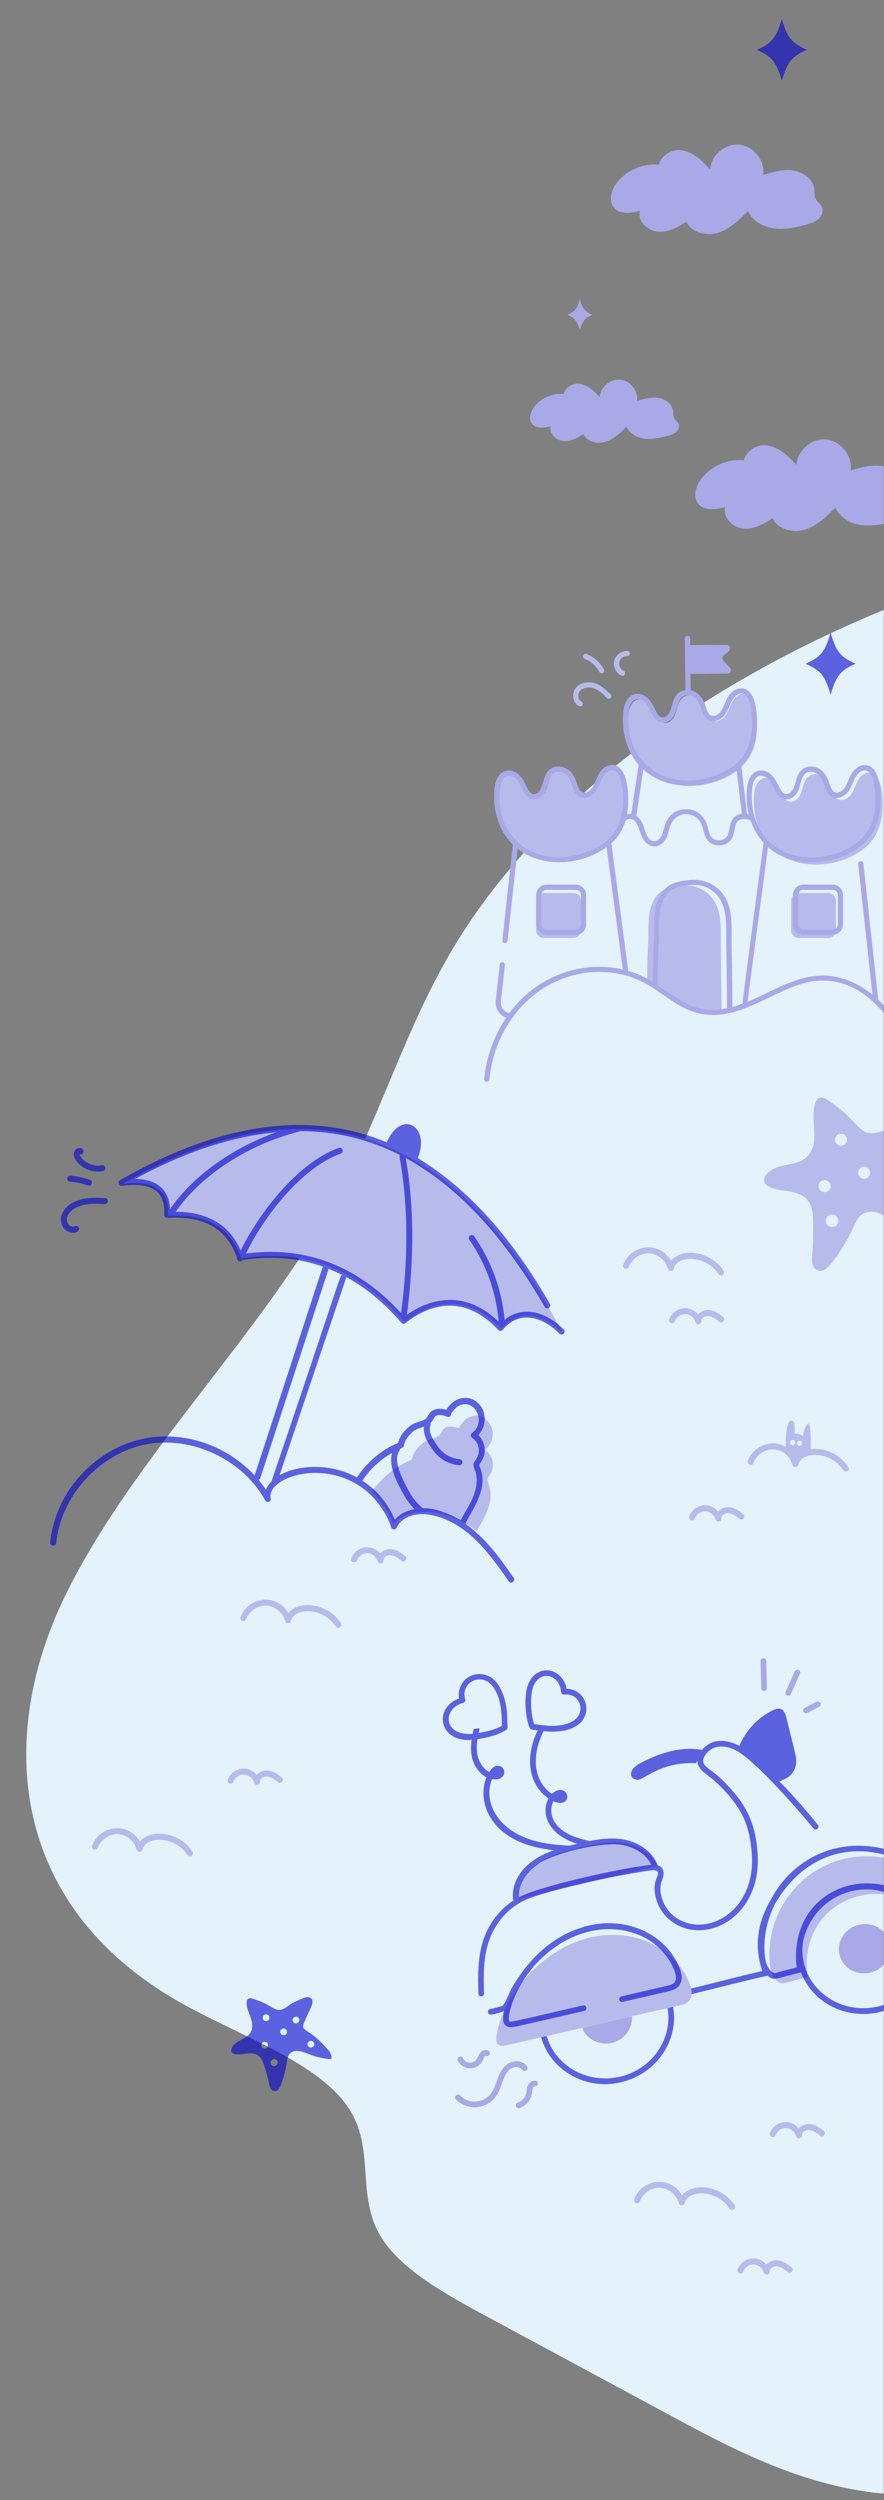 <svg width="276" height="780" viewBox="0 0 276 780" fill="none" xmlns="http://www.w3.org/2000/svg">
<rect x="0" y="0" width="276" height="780" fill="#808080" stroke="none"/>
<g clip-path="url(#clip0_2087_5543)">
<mask id="mask0_2087_5543" style="mask-type:luminance" maskUnits="userSpaceOnUse" x="-11" y="-7" width="288" height="817">
<path d="M276.368 -6.727H-10.856V809.152H276.368V-6.727Z" fill="white"/>
</mask>
<g mask="url(#mask0_2087_5543)">
<mask id="mask1_2087_5543" style="mask-type:luminance" maskUnits="userSpaceOnUse" x="-11" y="176" width="289" height="603">
<path d="M277.178 176.013H-10.856V778.456H277.178V176.013Z" fill="white"/>
</mask>
<g mask="url(#mask1_2087_5543)">
<path d="M292.192 220.347C295.21 406.396 292.229 592.481 283.25 778.456C255.429 777.831 231.987 765.847 210.864 754.451C191.397 743.974 171.93 733.46 152.463 722.983C138.663 715.558 124.274 707.581 118.312 696.809C111.615 684.678 116.693 670.856 109.554 658.835C100.501 643.616 74.999 635.418 55.826 624.5C2.503 594.062 -0.809 541.199 20.314 497.931C41.4 454.663 82.064 416.064 105.211 373.237C118.975 347.798 126.408 321.11 141.386 295.965C167.661 251.851 217.488 213.399 280.968 188.254C283.36 204.981 289.469 221.487 299.037 237.184" fill="#E3F2FB"/>
</g>
<path d="M152.463 462.824C154.523 467.971 151.616 473.007 148.856 477.676C142.784 473.007 133.069 469.588 125.967 473.08C124.752 473.669 123.648 474.477 122.802 475.507C121.293 471.353 118.643 467.713 116.067 465.434C119.159 461.023 123.538 457.42 128.543 455.435C128.947 453.34 130.162 451.722 131.855 450.325C133.4 449.039 135.093 449.075 136.675 448.156C137.927 447.495 137.853 445.84 139.399 445.252C140.65 444.848 142.085 445.105 143.336 445.657C143.005 445.252 145.103 443.047 145.36 442.826C146.17 442.238 147.458 441.723 148.488 441.613C150.807 441.356 153.088 443.708 153.677 445.951C154.303 448.267 153.309 450.913 151.359 452.347C153.751 453.891 154.744 457.163 153.051 459.993C152.168 461.464 151.874 461.133 152.499 462.787L152.463 462.824Z" fill="#B7BBEC"/>
<path d="M38.235 369.377C47.509 368.164 52.881 370.847 52.477 379.339C63.553 378.641 71.723 382.243 75.293 392.647C95.606 389.302 112.534 396.433 126.334 412.461C133.584 406.69 145.176 402.499 156.547 414.667C160.926 409.226 168.286 408.638 175.609 415.806C143.814 355.003 99.654 334.123 38.198 369.377H38.235Z" fill="#B7BBEC"/>
<path opacity="0.6" d="M176.051 414.814C170.642 409.41 163.355 407.02 157.541 411.799C156.695 402.462 153.456 393.492 148.083 385.736C147.384 384.706 145.839 385.772 146.538 386.802C151.8 394.375 154.928 403.197 155.701 412.388C144.072 401.175 132.701 406.249 127.034 410.182C129.389 392.316 129.279 375.847 126.666 361.289C145.397 371.546 159.381 389.265 170.053 407.719C170.679 408.785 172.298 407.866 171.672 406.763C161 388.309 148.12 372.171 130.419 361.289C134.504 351.511 125.378 345.85 120.741 356.4C96.674 346.364 68.669 350.298 37.499 368.201C36.616 368.715 37.058 370.075 38.088 369.965C46.111 368.899 51.815 370.774 51.263 378.935C51.226 379.486 51.667 379.964 52.293 379.927H52.955C63.995 379.413 70.914 383.493 74.042 392.5C73.931 393.419 75.109 394.007 75.698 393.125C84.677 391.728 93.104 392.463 100.943 395.22C100.501 395.588 101.973 391.728 79.488 460.324C70.877 450.987 57.445 446.281 44.859 448.855C29.477 452.016 17.186 465.618 15.677 481.205C15.567 482.455 17.443 482.638 17.554 481.388C18.989 466.831 30.912 453.634 45.264 450.693C59.616 447.752 75.772 455.251 82.8 468.118C83.316 469.073 84.787 468.522 84.53 467.456C83.095 461.096 101.311 454.553 114.301 465.103C118.091 468.191 121.219 473.227 122.103 476.462C122.323 477.271 123.501 477.455 123.869 476.573C124.384 475.433 125.231 474.477 126.408 473.816C131.597 470.544 139.656 473.485 144.477 477.087C150.255 481.094 154.855 487.675 158.829 493.336C159.528 494.365 161.074 493.299 160.375 492.27C155.48 485.248 151.8 480.175 145.287 475.36C145.618 474.808 145.691 474.477 146.207 473.595C149.114 468.596 152.095 463.302 149.887 457.861C149.703 457.383 149.629 457.089 149.592 457.016C149.703 456.758 151.506 454.81 151.322 452.2C151.285 450.509 150.512 448.892 149.335 447.715C150.807 446.171 151.579 443.892 151.248 441.76C150.549 435.952 143.263 433.525 139.325 439.848C137.927 439.444 136.712 439.407 135.608 439.812C133.695 440.547 133.695 442.238 132.738 442.789C131.008 443.818 129.61 443.524 127.77 445.068C125.93 446.576 124.789 448.267 124.274 450.178C119.122 452.31 114.632 456.133 111.431 460.949C103.224 456.428 93.141 456.942 87.29 460.251C109.186 395.036 108.192 398.97 107.935 398.345C114.154 401.69 119.968 406.469 125.304 412.682C125.635 413.049 126.187 413.123 126.592 412.792C132.37 408.197 143.815 402.389 155.554 414.924C155.922 415.328 156.621 415.329 156.989 414.887C160.743 410.219 166.336 409.814 171.93 413.748C171.93 413.748 171.967 413.748 172.003 413.785C174.763 415.806 174.616 416.358 175.352 416.358C176.088 416.358 176.603 415.328 176.015 414.74L176.051 414.814ZM126.077 451.097C126.408 449.406 127.365 447.973 129.021 446.576C129.978 445.767 131.008 445.583 132.37 445.105C132.039 447.862 133.621 450.178 135.203 452.457C138.405 457.053 143.704 457.2 143.447 457.126C144.661 457.126 144.698 455.325 143.52 455.251C140.871 455.067 138.258 453.56 136.712 451.318C135.093 449.002 133.695 446.98 134.394 444.59C134.467 444.407 134.394 444.186 134.394 444.002C135.277 443.157 135.498 441.98 136.307 441.65C138.773 440.804 140.429 443.414 140.871 441.061C141.128 440.547 142.232 439.334 142.49 439.076C147.752 435.253 152.315 443.488 147.384 447.053C146.832 447.458 146.869 448.267 147.421 448.597C149.408 449.884 150.218 452.641 148.819 454.994C147.899 456.501 147.421 456.501 148.231 458.596C149.187 460.986 148.819 463.375 148.378 465.03C147.347 468.89 145.139 471.5 143.851 474.33C139.803 471.831 135.13 470.654 134.467 470.728C133.695 470.581 132.848 470.544 131.965 470.544C130.272 469.037 128.947 467.529 128.027 465.875C121.477 454.442 124.789 453.376 124.899 452.016C125.525 451.759 126.003 451.612 126.114 451.024L126.077 451.097ZM122.397 453.34C121.219 457.641 124.053 462.787 126.371 466.868C127.144 468.265 128.175 469.551 129.426 470.838C126.555 471.353 124.495 472.676 123.28 474.147C121.33 469.441 117.907 465.03 113.123 461.942C115.552 458.339 118.717 455.398 122.36 453.34H122.397ZM42.136 367.833C57.703 359.378 72.459 354.525 86.223 353.276C72.459 358.165 60.205 366.951 53.103 377.207C52.698 370.664 48.576 367.87 42.099 367.833H42.136ZM84.677 462.309C83.941 463.045 83.389 463.89 83.021 464.772C82.322 463.706 81.549 462.714 80.739 461.721C80.96 461.611 81.181 461.464 81.255 461.207C103.703 392.279 102.599 396.323 102.488 395.808C103.997 396.396 105.469 397.095 106.941 397.83C105.947 398.051 107.751 394.632 84.714 462.309H84.677ZM76.765 391.14C81.733 380.846 93.251 364.745 106.389 359.893C107.567 359.451 106.904 357.724 105.727 358.128C92.184 363.128 80.335 379.56 75.146 390.147C71.687 382.17 64.879 378.126 54.832 378.053C62.781 366.657 77.391 357.135 93.215 353.092C93.325 353.092 93.472 353.018 93.546 352.908C104.991 352.908 115.221 355.481 124.863 360.334C124.752 360.518 124.715 360.738 124.752 360.959C127.402 375.443 127.549 391.838 125.231 409.704C111.688 394.889 95.386 388.64 76.765 391.103V391.14Z" fill="#0002CD"/>
<path d="M121.955 483.3C120.815 483.263 119.527 483.741 118.68 484.66C115.957 481.388 111.026 482.528 109.701 486.167C109.296 487.344 111.026 487.969 111.467 486.792C111.946 485.469 113.344 484.513 114.779 484.587C116.178 484.66 117.503 485.726 117.871 487.086C118.165 488.153 119.784 487.932 119.711 486.792C119.674 485.837 120.925 485.101 121.845 485.175C123.133 485.248 124.311 486.094 125.304 486.939C126.224 487.748 127.475 486.314 126.519 485.506C125.341 484.513 123.795 483.374 121.919 483.3H121.955Z" fill="#B7BBEC"/>
<path d="M90.013 503.225C86.296 496.902 77.39 498.188 75.109 504.511C74.704 505.688 76.47 506.313 76.875 505.136C77.795 502.6 80.592 500.762 83.168 500.946C85.854 501.056 88.357 503.114 89.019 505.725C89.277 506.68 90.638 506.644 90.859 505.725C91.816 501.497 100.832 501.313 104.843 507.416C105.505 508.445 107.125 507.416 106.425 506.386C102.23 499.953 93.214 499.255 90.013 503.262V503.225Z" fill="#B7BBEC"/>
<path d="M209.502 393.309C205.786 386.986 196.88 388.272 194.598 394.595C194.194 395.772 195.96 396.396 196.365 395.22C197.285 392.684 200.082 390.845 202.658 391.029C205.344 391.14 207.846 393.198 208.509 395.808C208.766 396.764 210.128 396.727 210.349 395.808C211.306 391.581 220.322 391.397 224.333 397.499C224.995 398.529 226.614 397.499 225.915 396.47C221.72 390.037 212.704 389.338 209.502 393.345V393.309Z" fill="#B7BBEC"/>
<path opacity="0.6" d="M23.92 384.376C25.429 383.824 24.546 382.06 23.368 382.574C22.743 382.942 21.823 382.574 21.344 381.986C20.461 380.847 20.719 378.714 23 377.207C25.576 375.479 28.888 375.479 32.679 375.663C33.93 375.7 34.003 373.862 32.789 373.788C29.624 373.641 25.282 373.421 21.97 375.663C18.805 377.795 18.363 381.104 19.872 383.126C20.829 384.412 22.559 384.927 23.957 384.412L23.92 384.376Z" fill="#0002CD"/>
<path opacity="0.6" d="M21.859 368.678C23.773 368.826 25.65 369.23 27.453 369.855C28.63 370.259 29.256 368.495 28.078 368.09C26.128 367.429 24.067 366.987 22.006 366.804C20.755 366.73 20.608 368.568 21.859 368.678Z" fill="#0002CD"/>
<path opacity="0.6" d="M25.613 358.348C24.178 357.576 21.896 359.341 23.662 361.951C25.502 364.635 28.962 366.032 32.163 365.37C33.378 365.113 32.973 363.274 31.758 363.532C27.931 364.341 24.73 361.032 24.914 360.113C25.981 360.407 26.57 358.9 25.613 358.385V358.348Z" fill="#0002CD"/>
<path d="M225.29 315.816C215.022 316.588 209.318 308.794 202.069 305.486C202.069 301.883 202.142 298.244 202.363 294.641C202.658 289.054 201.48 282.179 206.338 278.209C208.067 276.812 211.49 276.371 213.587 276.261C217.93 276.077 221.83 278.319 223.67 282.4C225.474 286.333 224.995 291.333 225.069 295.524C225.069 296.737 225.29 309.346 225.29 315.816Z" fill="#B7BBEC"/>
<path d="M258.63 278.613H249.357C248.056 278.613 247.001 279.667 247.001 280.966V290.267C247.001 291.566 248.056 292.619 249.357 292.619H258.63C259.931 292.619 260.985 291.566 260.985 290.267V280.966C260.985 279.667 259.931 278.613 258.63 278.613Z" fill="#B7BBEC"/>
<path d="M179.032 278.613H169.759C168.458 278.613 167.403 279.667 167.403 280.966V290.267C167.403 291.566 168.458 292.619 169.759 292.619H179.032C180.333 292.619 181.387 291.566 181.387 290.267V280.966C181.387 279.667 180.333 278.613 179.032 278.613Z" fill="#B7BBEC"/>
<path d="M223.928 243.69C231.178 241.191 235.52 236.559 236.219 228.912C236.477 226.192 236.661 214.87 231.178 216.597C228.234 217.516 228.086 221.266 226.32 223.508C225.4 224.648 223.818 225.383 222.493 224.832C220.91 224.133 220.616 222.112 219.954 220.494C218.592 217.075 215.317 216.083 213.293 217.553C211.306 219.024 211.563 221.817 210.349 223.839C209.76 224.832 208.656 225.677 207.478 225.53C204.792 225.199 204.682 221.119 202.253 219.134C199.934 217.222 196.659 217.994 196.181 223.141C194.672 239.389 208.325 249.131 223.891 243.727L223.928 243.69Z" fill="#B7BBEC"/>
<path d="M245.824 267.879C254.619 271.96 266.064 268.872 271.363 263.284C273.866 260.637 275.117 257.108 275.448 253.506C275.706 250.785 275.89 239.463 270.407 241.191C267.463 242.11 267.315 245.859 265.549 248.102C264.629 249.241 263.047 249.977 261.722 249.425C259.146 248.286 260.139 243.801 256.533 241.963C255.282 241.338 253.663 241.338 252.559 242.146C250.608 243.617 250.829 246.411 249.615 248.433C249.026 249.425 247.922 250.271 246.744 250.124C244.058 249.793 243.947 245.712 241.519 243.727C239.2 241.816 235.925 242.588 235.447 247.734C234.674 256.079 238.096 264.313 245.824 267.916V267.879Z" fill="#B7BBEC"/>
<path d="M183.742 266.924C190.992 264.424 195.334 259.792 196.033 252.146C196.291 249.425 196.475 238.103 190.992 239.831C188.048 240.75 187.901 244.499 186.134 246.742C185.214 247.881 183.632 248.616 182.307 248.065C179.731 246.925 180.725 242.441 177.118 240.603C175.867 239.978 174.248 239.978 173.144 240.786C171.157 242.257 171.414 245.051 170.2 247.072C169.611 248.065 168.507 248.911 167.329 248.764C164.643 248.433 164.533 244.352 162.104 242.367C159.785 240.455 156.51 241.227 156.032 246.374C154.486 262.843 168.397 272.291 183.742 266.96V266.924Z" fill="#B7BBEC"/>
<path d="M170.568 291.627H179.842C181.571 291.627 183.007 290.193 183.007 288.465V279.165C183.007 277.437 181.571 276.003 179.842 276.003H170.568C168.839 276.003 167.403 277.437 167.403 279.165V288.465C167.403 290.193 168.839 291.627 170.568 291.627ZM169.023 279.165C169.023 278.319 169.722 277.621 170.568 277.621H179.842C180.688 277.621 181.387 278.319 181.387 279.165V288.465C181.387 289.311 180.688 290.009 179.842 290.009H170.568C169.722 290.009 169.023 289.311 169.023 288.465V279.165Z" fill="#A9A9E7"/>
<path d="M250.755 276.003C249.026 276.003 247.59 277.437 247.59 279.165V288.465C247.59 290.193 249.026 291.627 250.755 291.627H260.029C261.758 291.627 263.194 290.193 263.194 288.465V279.165C263.194 277.437 261.758 276.003 260.029 276.003H250.755ZM261.611 279.165V288.465C261.611 289.311 260.912 290.009 260.066 290.009H250.792C249.946 290.009 249.246 289.311 249.246 288.465V279.165C249.246 278.319 249.946 277.621 250.792 277.621H260.066C260.912 277.621 261.611 278.319 261.611 279.165Z" fill="#A9A9E7"/>
<path d="M283.765 325.153C280.747 319.382 277.656 315.154 274.197 311.882L269.56 269.386C269.45 268.357 267.83 268.467 267.941 269.57L272.394 310.338C267.757 306.552 262.421 304.42 257.158 304.346C248.4 304.346 240.93 309.456 233.386 312.544L239.789 264.313C245.861 269.57 254.546 270.122 261.979 267.548C269.523 264.938 274.086 260.012 274.822 252.072C274.822 251.962 275.669 242.257 272.173 239.463C270.406 238.029 267.205 238.36 265.328 242.404C264.702 243.764 264.298 245.087 263.488 246.08C262.826 246.925 261.574 247.587 260.618 247.146C258.594 246.227 259.33 241.668 255.466 239.683C253.883 238.875 251.933 238.985 250.645 239.941C248.437 241.558 248.584 244.609 247.48 246.447C247.038 247.183 246.229 247.844 245.382 247.734C243.358 247.477 243.064 243.58 240.598 241.521C237.838 239.242 233.754 240.161 233.202 246.08C232.907 249.131 233.202 251.557 233.754 254.02C233.606 253.983 233.422 253.947 233.238 253.947L231.435 238.875C234.416 235.97 235.888 232.331 236.256 228.14C236.771 222.295 235.778 213.215 230.147 214.98C226.798 216.046 226.541 220.09 224.885 222.148C224.222 222.994 222.971 223.655 222.014 223.214C220.837 222.7 220.542 220.862 219.917 219.318C219.144 217.406 217.672 215.752 215.648 215.347L215.574 210.274L227.166 210.164C228.123 210.164 228.602 209.024 227.939 208.326L225.842 206.12C225.437 205.679 225.437 204.981 225.915 204.576L227.571 203.106C228.307 202.444 227.866 201.194 226.835 201.194L215.464 201.268V199.172C215.427 197.996 213.808 198.18 213.808 199.172L214.029 215.311C209.834 215.825 210.165 220.42 208.877 222.553C208.435 223.288 207.626 223.95 206.779 223.839C204.718 223.582 204.534 219.722 201.995 217.627C199.235 215.347 195.15 216.303 194.598 222.185C194.046 228.067 195.482 234.096 199.382 238.581L197.101 253.91C196.659 253.873 196.181 253.91 195.702 254.02C196.806 248.028 195.923 236.963 189.888 238.911C186.613 239.941 186.208 244.131 184.662 246.08C184 246.925 182.749 247.587 181.792 247.146C179.768 246.264 180.504 241.668 176.64 239.683C175.058 238.875 173.107 238.985 171.819 239.941C169.648 241.558 169.758 244.609 168.654 246.447C168.213 247.183 167.44 247.844 166.557 247.734C164.533 247.477 164.238 243.58 161.773 241.521C159.013 239.242 154.928 240.198 154.376 246.08C153.787 252.403 155.517 258.946 160.117 263.505L156.842 293.355C156.731 294.421 158.314 294.568 158.461 293.539L161.626 264.828C169.538 271.077 181.902 269.828 189.373 264.313L194.451 302.472C182.16 299.641 168.029 303.942 159.013 316.073C157.32 315.816 156.216 314.125 156.4 312.36L157.651 301.075C157.762 299.972 156.142 299.898 156.032 300.891L154.781 312.213C154.56 314.456 155.738 316.735 158.056 317.507C154.302 323.058 151.837 329.638 151.174 336.623C151.064 337.689 152.683 337.836 152.794 336.77C153.971 324.639 159.933 317.801 160.19 317.25C170.347 303.317 187.68 300.009 200.339 306.221C207.294 309.346 213.366 317.433 223.965 316.625C235.851 315.816 245.824 305.743 257.195 305.927C268.824 306.111 276.994 315.595 282.403 325.888C282.918 326.844 284.317 326.072 283.838 325.153H283.765ZM234.784 246.264C235.189 241.889 237.618 241.227 239.531 242.808C241.813 244.683 241.923 248.984 245.162 249.388C246.523 249.572 247.958 248.763 248.842 247.33C250.093 245.234 249.946 242.514 251.565 241.301C252.374 240.676 253.662 240.639 254.693 241.191C257.968 242.845 256.864 247.33 259.918 248.69C261.722 249.462 263.635 248.433 264.702 247.146C265.696 245.896 266.138 244.426 266.763 243.139C268.125 240.235 270.112 239.941 271.142 240.786C273.314 242.514 273.461 249.094 273.203 251.998C272.578 258.799 268.934 263.505 261.464 266.078C246.523 271.261 233.349 262.071 234.821 246.3L234.784 246.264ZM231.619 253.91C227.24 254.498 228.234 258.799 227.056 260.821C226.099 262.475 223.266 262.659 222.088 261.152C221.168 259.976 221.168 258.137 220.432 256.52C218.15 251.226 210.717 251.116 208.141 256.079C207.405 257.513 207.258 258.946 206.742 260.27C205.638 263.027 203.394 263.137 202.106 260.895C201.002 258.946 201.002 256.116 198.683 254.535L200.854 240.051C208.987 247.513 222.456 246.006 229.963 240.161L231.619 253.91ZM196.254 222.332C196.659 217.957 199.088 217.296 201.038 218.876C203.32 220.751 203.43 225.052 206.669 225.457C208.03 225.641 209.466 224.795 210.349 223.398C211.563 221.376 211.49 218.546 213.072 217.369C214.618 216.23 217.304 216.965 218.482 219.943C219.144 221.56 219.475 223.876 221.426 224.722C223.229 225.494 225.142 224.464 226.21 223.178C227.939 221.009 228.27 217.296 230.699 216.524C231.509 216.266 232.134 216.34 232.65 216.781C234.784 218.509 234.968 225.089 234.71 227.993C234.048 235.309 229.926 239.683 222.971 242.073C208.104 247.219 194.819 238.139 196.328 222.295L196.254 222.332ZM182.675 266.004C167.808 271.151 154.523 262.071 156.032 246.227C156.437 241.852 158.866 241.191 160.779 242.771C163.061 244.646 163.171 248.947 166.41 249.352C167.771 249.535 169.206 248.727 170.053 247.293C171.304 245.198 171.157 242.477 172.776 241.264C173.586 240.639 174.874 240.602 175.904 241.154C179.179 242.808 178.075 247.293 181.13 248.653C182.933 249.462 184.846 248.396 185.914 247.109C186.907 245.859 187.349 244.389 187.974 243.102C189.336 240.198 191.323 239.904 192.354 240.749C194.525 242.477 194.672 249.057 194.414 251.962C193.789 258.762 190.146 263.468 182.675 266.041V266.004ZM196.144 302.913L190.882 263.1C191.176 262.843 191.47 262.586 191.765 262.292C194.341 259.571 195.298 256.042 195.224 256.263C195.445 255.564 196.733 255.27 197.469 255.638C199.382 256.557 199.566 259.645 200.744 261.703C202.694 265.085 206.669 264.902 208.288 260.858C208.84 259.498 209.024 257.954 209.65 256.814C211.71 252.844 217.341 253.248 219.034 257.145C219.696 258.689 219.659 260.564 220.874 262.108C222.714 264.497 226.946 264.277 228.491 261.63C229.926 259.13 228.786 255.895 231.914 255.527C232.834 255.417 233.79 255.638 234.379 256.079C235.299 258.726 236.661 261.042 238.427 262.953C238.317 263.174 231.803 312.36 231.803 313.169C230.773 313.537 229.742 313.904 228.675 314.162C228.675 307.471 228.454 295.707 228.418 294.531C228.344 290.377 228.822 285.194 226.982 281.113C225.032 276.812 220.874 274.312 216.126 274.496C214.102 274.607 210.386 275.011 208.398 276.628C203.21 280.856 204.424 288.024 204.13 293.649C203.909 298.17 203.835 302.325 203.835 306.368C201.517 304.935 199.53 303.905 196.181 302.949L196.144 302.913ZM205.381 307.361C205.381 305.302 205.27 301.405 205.675 293.686C205.97 288.061 204.829 281.518 209.355 277.842C211.011 276.481 214.654 276.15 216.126 276.077C220.285 275.856 223.744 278.025 225.437 281.738C227.13 285.488 226.688 290.304 226.725 294.531C226.762 295.707 226.982 308.059 226.982 314.529C217.562 316.514 213.182 312.507 205.381 307.324V307.361Z" fill="#A9A9E7"/>
<path d="M194.378 210.826C195.224 210.826 195.482 209.649 194.709 209.282C193.715 208.804 193.127 207.591 193.384 206.525C193.642 205.459 194.746 204.613 195.813 204.687C196.991 204.576 196.843 203.106 195.85 203.069C194.01 203.069 192.207 204.356 191.765 206.157C191.176 208.547 193.237 210.826 194.304 210.826H194.378Z" fill="#B7BBEC"/>
<path d="M182.602 205.569C184.515 206.341 186.171 207.848 187.165 209.65C187.68 210.569 189.079 209.797 188.563 208.878C187.386 206.709 185.472 205.018 183.191 204.062C182.197 203.657 181.571 205.128 182.565 205.569H182.602Z" fill="#B7BBEC"/>
<path d="M181.167 220.384C182.013 220.384 182.271 219.207 181.498 218.84C180.872 218.546 180.688 217.921 180.615 217.553C180.136 215.053 182.97 213.877 185.399 214.759C186.871 215.274 188.085 216.34 189.483 217.774C190.219 218.546 191.397 217.406 190.624 216.634C189.299 215.274 187.791 213.914 185.951 213.252C182.234 211.929 178.333 214.171 179.032 217.884C179.327 219.465 180.578 220.384 181.167 220.384Z" fill="#B7BBEC"/>
<path d="M205.013 582.225C205.16 582.372 205.307 582.519 205.454 582.629C203.946 578.254 199.346 575.571 194.746 574.946C190.182 574.321 185.546 575.387 181.056 576.453C176.64 577.519 172.114 578.585 168.323 581.122C164.533 583.658 161.626 587.959 162.03 592.481L205.013 582.225Z" fill="#B7BBEC"/>
<path d="M243.763 618.729C241.408 617.773 240.561 614.869 240.341 612.332C238.537 591.047 259.219 572.299 283.029 581.563C285.089 582.372 286.046 583.217 285.642 585.607C285.347 587.224 284.942 588.842 284.39 590.386C284.059 591.305 283.544 592.371 282.55 592.591C280.747 593.033 279.496 590.717 272.872 590.9C260.618 591.268 250.019 601.341 252.154 616.854C245.861 618.288 244.683 619.096 243.726 618.692L243.763 618.729Z" fill="#B7BBEC"/>
<path d="M214.912 624.463C213.698 625.676 212.226 625.529 195.923 629.389C193.2 630.014 173.107 634.72 159.565 637.771C156.915 638.433 154.597 638.984 155.002 635.528C156.4 623.655 168.139 609.097 182.639 604.906C197.101 600.752 210.754 607.406 215.28 618.765C216.053 620.603 216.384 623.066 214.912 624.463Z" fill="#B7BBEC"/>
<path opacity="0.6" d="M193.789 647.843C183.669 650.38 173.438 644.719 170.678 635.234C170.09 635.345 169.501 635.492 168.949 635.602C172.003 646.373 183.485 652.328 194.194 649.571C205.418 646.777 211.968 636.153 210.165 626.117C209.576 626.264 208.987 626.412 208.435 626.522C210.054 635.822 203.909 645.344 193.789 647.88V647.843Z" fill="#0002CD"/>
<path d="M191.139 637.329C195.003 636.374 197.579 632.808 197.285 629.095C196.659 629.205 181.902 632.661 181.792 632.698C183.154 636.263 187.165 638.322 191.139 637.329Z" fill="#A9A9E7"/>
<path opacity="0.6" d="M150.917 605.237C149.15 610.457 149.187 616.155 149.371 622C149.371 623.176 151.211 623.103 151.138 621.927C150.954 616.229 150.917 610.714 152.573 605.788C154.597 599.833 158.792 595.091 164.054 592.775C171.525 589.54 191.654 585.165 202.989 583.585C203.909 583.474 204.902 583.438 205.27 583.952C206.154 585.276 203.43 586.378 204.718 591.893C205.381 594.834 207.147 597.554 209.539 599.355C220.138 607.369 238.133 598.069 236.514 577.923C235.778 568.439 232.981 562.226 224.149 554.065C222.824 552.852 219.696 551.124 219.549 549.691C219.365 547.816 221.426 545.868 222.971 545.279C226.504 544.03 229.816 546.198 230.074 546.272C235.888 549.507 249.062 564.358 253.957 570.461C254.693 571.38 256.091 570.277 255.355 569.358C251.565 564.616 247.517 560.057 243.358 555.793C244.352 555.389 245.309 554.984 246.192 554.359C248.216 552.889 248.952 550.316 248.437 547.926C247.701 544.471 246.781 541.015 245.934 537.596C245.272 534.876 244.867 531.898 241.371 533.553C236.661 535.795 232.834 539.875 230.846 544.691C230.589 544.618 226.578 542.118 222.346 543.625C221.315 544.03 220.101 544.838 219.181 545.941C212.41 544.765 205.933 546.934 199.898 550.095C195.04 552.668 197.211 555.903 199.75 555.168C201.554 554.653 207.074 549.617 217.267 550.095L217.782 549.36C217.782 549.544 217.782 549.728 217.782 549.911C218.04 552.374 221.536 554.139 222.934 555.426C231.509 563.329 234.011 569.137 234.71 578.107C236.219 596.708 219.954 605.053 210.606 597.958C206.779 595.091 205.381 589.834 206.669 586.709C207.846 583.879 206.853 582.371 205.307 581.93C203.762 577.703 199.346 574.505 193.936 573.769C190.587 573.328 187.202 573.769 184 574.394C182.638 573.916 174.432 572.777 172.445 566.895C171.893 565.204 172.04 563.366 172.813 561.969C176.309 563.55 177.891 561.123 176.787 559.469C176.051 558.293 174.395 557.852 172.298 559.653C168.102 556.933 165.71 550.867 168.434 543.147C168.802 542.118 169.243 541.089 169.722 540.096C187.054 541.971 185.325 526.972 176.898 526.899C175.61 520.171 167.624 518.885 164.938 525.392C163.576 528.663 163.87 535.464 165.342 539.067C165.453 539.361 165.747 539.545 166.042 539.618C168.544 539.949 167.698 539.839 167.882 539.875C167.477 540.758 167.072 541.64 166.741 542.559C163.76 551.088 166.483 557.962 171.267 561.087C168.838 565.498 170.826 572.372 180.246 575.24C179.694 575.387 178.995 575.534 177.818 575.828C172.96 575.571 168.912 575.093 165.048 573.733C154.56 570.093 150.954 561.454 153.64 555.058C153.677 555.058 153.75 555.058 153.787 555.058C154.854 555.278 155.738 555.131 156.437 554.69C158.608 553.22 156.952 549.948 154.413 551.161C153.456 551.639 152.978 552.558 152.757 552.852C150.88 551.896 149.629 549.801 149.15 547.926C148.746 546.162 148.819 544.36 149.077 542.596C152.168 542.118 155.443 541.383 158.056 539.728C158.314 539.545 158.498 539.251 158.461 538.956C158.387 536.567 158.387 534.325 158.019 532.229C157.504 529.325 156.253 525.722 153.971 523.811C151.763 521.973 148.451 521.789 146.059 523.37C143.962 524.767 142.894 527.413 143.299 529.913C135.424 532.781 136.786 543.515 147.237 542.853C147.016 544.691 146.942 546.529 147.384 548.404C147.936 550.72 149.518 553.257 151.874 554.506C150.328 558.256 150.733 562.998 153.014 566.858C157.136 573.733 164.901 576.379 172.923 577.262C163.282 580.57 159.675 586.967 160.154 592.334C160.154 592.554 160.264 592.701 160.411 592.848C156.069 595.642 152.646 600.054 150.88 605.31L150.917 605.237ZM166.778 537.89C165.674 534.876 165.416 528.847 166.557 526.053C168.728 520.833 174.726 522.451 175.205 527.891C175.242 528.406 175.72 528.774 176.198 528.7C181.24 528.038 183.522 534.986 178.075 537.376C174.358 539.03 170.347 538.405 166.741 537.89H166.778ZM144.624 531.273C145.102 531.126 145.397 530.612 145.25 530.134C143.594 524.877 150.659 521.238 154.155 526.568C156.547 530.171 156.621 534.545 156.731 538.405C154.523 539.655 151.947 540.243 149.445 540.684C149.666 539.655 149.776 539.434 149.629 539.177C149.04 539.287 148.488 539.361 147.899 539.398C147.789 539.912 147.678 540.427 147.568 540.942C138.368 541.75 138 533.038 144.624 531.273ZM167.918 581.563C173.034 578.107 187.533 574.688 193.715 575.534C198.058 576.122 201.664 578.475 203.283 581.636C203.283 581.71 203.283 581.747 203.283 581.82C195.114 582.592 168.765 588.327 162.03 591.929C161.81 588.216 164.091 584.21 167.955 581.636L167.918 581.563Z" fill="#0002CD"/>
<path opacity="0.6" d="M182.234 601.193C172.445 604.024 165.343 610.972 160.117 619.647C159.087 621.338 158.093 624.463 156.952 625.713C156.547 625.97 153.603 626.742 153.235 626.742C152.021 626.816 152.095 628.544 153.235 628.544C154.045 628.544 156.731 627.735 157.394 627.478C157.063 628.985 156.695 630.86 157.835 631.889C158.498 632.477 159.381 632.551 160.375 632.404C161.368 632.257 182.16 627.441 182.381 627.404C183.522 627.147 183.154 625.382 181.976 625.676C158.461 631.154 159.418 630.933 159.013 630.566C158.167 629.794 160.301 619.684 168.507 611.523C183.963 596.194 204.866 600.568 210.496 614.648C212.005 618.471 210.128 619.17 208.325 619.537C198.867 621.743 204.387 620.456 194.01 622.846C192.906 623.103 193.237 624.831 194.415 624.573C201.259 622.993 198.757 623.581 208.73 621.265C212.815 620.383 213.624 617.626 212.152 613.949C207.994 603.546 195.519 597.333 182.197 601.157L182.234 601.193Z" fill="#0002CD"/>
<path opacity="0.6" d="M281.299 590.606C282.072 590.018 282.477 589.062 282.771 588.327C283.36 586.746 283.765 585.055 284.059 583.401C284.574 580.46 283.25 579.284 280.894 578.365C263.598 571.637 247.627 579.063 240.525 592.959C235.998 600.679 235.704 608.325 238.022 614.942C227.498 617.368 223.192 618.618 215.758 620.42C215.906 621.008 215.979 621.596 215.906 622.147C215.906 622.147 215.979 622.147 216.016 622.147C225.768 619.758 230.773 618.398 239.421 616.449C239.494 616.449 239.531 616.376 239.605 616.376C241.813 618.214 242.144 617.185 249.909 615.42C249.982 615.42 250.019 615.347 250.056 615.31C253.736 625.015 264.408 630.272 274.822 627.698C293.186 623.14 296.866 599.87 281.299 590.643V590.606ZM241.629 615.53C239.494 614.648 238.906 611.634 238.758 609.869C238.28 604.392 239.531 598.804 242.034 593.878C251.234 578.254 265.953 574.431 280.269 579.982C281.998 580.644 282.624 581.195 282.293 583.07C282.072 584.32 281.115 589.062 279.901 589.356C279.091 589.577 277.325 588.437 276.037 588.18C261.206 584.908 246.597 595.532 248.731 613.839C242.99 615.199 242.107 615.714 241.629 615.53ZM274.381 625.934C261.206 629.205 248.658 618.802 250.755 605.568C251.786 600.936 254.361 596.856 257.821 594.025C269.008 584.945 285.494 590.202 288.733 603.326C291.198 613.288 284.722 623.397 274.344 625.97L274.381 625.934Z" fill="#0002CD"/>
<path d="M268.088 600.532C263.783 601.598 261.133 605.789 262.127 609.906C263.157 614.023 267.463 616.486 271.768 615.42C276.074 614.354 278.723 610.163 277.73 606.046C276.699 601.929 272.394 599.466 268.088 600.532Z" fill="#A9A9E7"/>
<path d="M239.457 526.641L239.237 518.186C239.237 517.01 237.433 517.047 237.47 518.223L237.691 526.678C237.691 527.855 239.494 527.818 239.457 526.641Z" fill="#A9A9E7"/>
<path d="M246.229 529.068C247.112 528.957 246.854 528.332 249.762 522.193C250.24 521.127 248.621 520.392 248.142 521.458L245.309 527.818C245.014 528.443 245.566 529.141 246.229 529.068Z" fill="#A9A9E7"/>
<path d="M252.08 534.398L255.723 532.523C256.79 531.972 255.944 530.391 254.914 530.942L251.27 532.817C250.24 533.369 251.013 534.949 252.08 534.398Z" fill="#A9A9E7"/>
<path d="M163.061 645.711C163.686 646.704 165.195 645.785 164.569 644.792C163.392 642.88 160.595 642.623 158.718 643.799C155.369 645.858 155.296 650.343 153.456 652.953C151.211 656.114 146.501 656.666 143.63 653.762C142.821 652.916 141.533 654.166 142.342 655.012C145.875 658.577 151.873 658.21 154.891 653.982C156.878 651.188 156.952 646.961 159.638 645.343C160.669 644.682 162.398 644.718 163.024 645.785L163.061 645.711Z" fill="#A9A9E7"/>
<path d="M150.917 642.329C151.064 641.998 151.248 641.41 151.616 641.373C152.646 641.925 153.493 640.418 152.499 639.83C151.542 639.278 150.438 639.756 149.849 640.528C149.555 640.896 149.408 641.3 149.261 641.668C148.193 644.278 145.36 643.873 144.513 642.109C143.998 641.043 142.379 641.851 142.931 642.881C144.477 646.042 149.261 646.373 150.953 642.329H150.917Z" fill="#A9A9E7"/>
<path d="M164.422 652.291C164.238 654.313 163.061 655.563 161.662 656.004C160.522 656.372 161.11 658.1 162.214 657.695C164.238 657.034 165.931 655.159 166.189 652.439C166.226 651.997 166.373 650.821 166.814 650.968C167.992 651.115 168.323 649.608 167.403 649.277C166.262 648.873 164.68 649.534 164.422 652.255V652.291Z" fill="#A9A9E7"/>
<path d="M227.461 470.213C226.32 470.176 225.032 470.654 224.186 471.573C221.462 468.301 216.531 469.441 215.206 473.08C214.802 474.257 216.531 474.882 216.973 473.705C217.451 472.382 218.85 471.426 220.285 471.5C221.683 471.573 223.008 472.639 223.376 473.999C223.67 475.065 225.29 474.845 225.216 473.705C225.179 472.749 226.43 472.014 227.35 472.088C228.638 472.161 229.816 473.007 230.81 473.852C231.73 474.661 232.981 473.227 232.024 472.419C230.846 471.426 229.301 470.286 227.424 470.213H227.461Z" fill="#B7BBEC"/>
<path d="M221.205 408.711C220.064 408.675 218.776 409.153 217.93 410.072C215.207 406.8 210.275 407.939 208.951 411.579C208.546 412.755 210.275 413.38 210.717 412.204C211.195 410.88 212.594 409.925 214.029 409.998C215.427 410.072 216.752 411.138 217.12 412.498C217.415 413.564 219.034 413.343 218.96 412.204C218.923 411.248 220.175 410.513 221.095 410.586C222.383 410.66 223.56 411.505 224.554 412.351C225.474 413.16 226.725 411.726 225.768 410.917C224.591 409.925 223.045 408.785 221.168 408.711H221.205Z" fill="#B7BBEC"/>
<path d="M248.4 454.479C244.683 448.156 235.777 449.443 233.496 455.766C233.091 456.942 234.857 457.567 235.262 456.391C236.182 453.854 238.979 452.016 241.555 452.2C244.241 452.31 246.744 454.369 247.406 456.979C247.664 457.935 249.025 457.898 249.246 456.979C250.203 452.752 259.219 452.568 263.23 458.67C263.893 459.699 265.512 458.67 264.813 457.641C260.617 451.208 251.601 450.509 248.4 454.516V454.479Z" fill="#B7BBEC"/>
<path d="M242.549 705.191C241.408 705.154 240.12 705.632 239.273 706.551C236.55 703.279 231.619 704.419 230.294 708.058C229.889 709.235 231.619 709.86 232.061 708.683C232.539 707.36 233.937 706.404 235.373 706.478C236.771 706.551 238.096 707.617 238.464 708.977C238.758 710.043 240.377 709.823 240.304 708.683C240.267 707.727 241.518 706.992 242.438 707.066C243.726 707.139 244.904 707.985 245.898 708.83C246.818 709.639 248.069 708.205 247.112 707.397C245.934 706.404 244.389 705.264 242.512 705.191H242.549Z" fill="#B7BBEC"/>
<path d="M252.632 662.658C251.491 662.621 250.203 663.099 249.357 664.018C246.634 660.746 241.703 661.886 240.378 665.525C239.973 666.702 241.703 667.327 242.144 666.15C242.623 664.827 244.021 663.871 245.456 663.945C246.855 664.018 248.179 665.084 248.547 666.444C248.842 667.51 250.461 667.29 250.387 666.15C250.351 665.194 251.602 664.459 252.522 664.533C253.81 664.606 254.987 665.452 255.981 666.297C256.901 667.106 258.152 665.672 257.195 664.864C256.018 663.871 254.472 662.731 252.595 662.658H252.632Z" fill="#B7BBEC"/>
<path d="M212.925 684.862C209.208 678.539 200.302 679.826 198.021 686.149C197.616 687.325 199.382 687.95 199.787 686.774C200.707 684.237 203.504 682.399 206.08 682.583C208.766 682.693 211.269 684.752 211.931 687.362C212.189 688.318 213.55 688.281 213.771 687.362C214.728 683.134 223.744 682.95 227.755 689.053C228.418 690.082 230.037 689.053 229.338 688.023C225.142 681.59 216.126 680.892 212.925 684.899V684.862Z" fill="#B7BBEC"/>
<path d="M83.389 552.375C82.248 552.338 80.96 552.816 80.114 553.735C77.391 550.463 72.459 551.603 71.135 555.242C70.73 556.418 72.459 557.043 72.901 555.867C73.379 554.543 74.778 553.588 76.213 553.661C77.611 553.735 78.936 554.801 79.304 556.161C79.599 557.227 81.218 557.006 81.144 555.867C81.107 554.911 82.359 554.176 83.279 554.249C84.567 554.323 85.744 555.168 86.738 556.014C87.658 556.823 88.909 555.389 87.952 554.58C86.775 553.588 85.229 552.448 83.352 552.375H83.389Z" fill="#B7BBEC"/>
<path d="M43.682 574.541C39.965 568.219 31.059 569.505 28.778 575.828C28.373 577.004 30.139 577.629 30.544 576.453C31.464 573.916 34.261 572.078 36.837 572.262C39.523 572.372 42.026 574.431 42.688 577.041C42.946 577.997 44.307 577.96 44.528 577.041C45.485 572.814 54.501 572.63 58.512 578.732C59.174 579.762 60.794 578.732 60.094 577.703C55.899 571.27 46.883 570.571 43.682 574.578V574.541Z" fill="#B7BBEC"/>
<path d="M290.757 382.685C290.094 380.773 289.064 379.045 288.144 377.318C282.771 367.429 278.833 368.017 282.219 364.047C284.243 361.731 286.23 359.378 288.254 357.062C289.248 355.922 290.757 353.974 289.91 352.393C289.064 350.776 287.04 350.739 285.421 350.886C283.249 351.107 281.005 351.364 278.87 351.842C275.227 352.651 272.099 355.077 268.75 352.21C265.917 349.783 265.622 348.239 258.925 343.534C258.078 342.946 256.974 342.1 255.87 342.505C255.061 342.799 254.656 343.681 254.435 344.453C252.889 349.563 256.054 355.702 252.485 360.297C249.688 363.9 244.057 362.797 240.745 365.113C239.678 365.848 238.28 367.208 238.611 368.642C238.942 370.039 241.15 370.774 242.328 371.031C245.419 371.693 249.945 371.619 252.264 374.597C253.552 376.251 253.773 378.457 253.846 380.552C254.214 389.191 253.073 392.463 253.699 394.485C254.288 396.47 256.238 397.095 257.857 395.845C259.734 394.338 261.243 391.948 262.568 389.963C267.057 383.199 266.8 380.111 269.597 378.604C271.216 377.722 273.056 377.942 274.675 378.641C278.686 380.405 280.195 383.493 288.622 387.317C289.174 387.574 290.057 388.125 290.683 387.905C292.229 387.427 291.125 383.64 290.793 382.685H290.757ZM256.79 371.803C255.833 371.436 255.355 370.333 255.723 369.377C256.091 368.421 257.195 367.943 258.152 368.311C259.109 368.679 259.587 369.781 259.219 370.737C258.851 371.693 257.747 372.171 256.79 371.803ZM260.801 382.538C259.881 383.089 258.667 382.795 258.115 381.876C257.563 380.957 257.857 379.744 258.777 379.192C259.697 378.641 260.912 378.935 261.464 379.854C262.016 380.773 261.721 381.986 260.801 382.538ZM264.334 356.253C263.966 357.209 262.862 357.687 261.905 357.319C260.949 356.952 260.47 355.849 260.838 354.893C261.206 353.937 262.31 353.459 263.267 353.827C264.224 354.195 264.702 355.297 264.334 356.253ZM271.547 366.583C271.179 367.539 270.075 368.017 269.118 367.649C268.161 367.282 267.683 366.179 268.051 365.223C268.419 364.267 269.523 363.789 270.48 364.157C271.437 364.525 271.915 365.627 271.547 366.583ZM279.238 363.054C278.355 363.606 277.177 363.311 276.662 362.429C276.11 361.547 276.405 360.371 277.288 359.856C278.171 359.304 279.349 359.599 279.864 360.481C280.416 361.363 280.121 362.539 279.238 363.054ZM283.47 378.457C282.587 379.009 281.409 378.714 280.894 377.832C280.342 376.95 280.637 375.774 281.52 375.259C282.403 374.707 283.581 375.002 284.096 375.884C284.648 376.766 284.353 377.942 283.47 378.457Z" fill="#B7BBEC"/>
<path opacity="0.6" d="M102.451 639.609C101.789 638.69 100.979 637.918 100.207 637.146C95.754 632.698 93.766 633.654 94.944 631.007C95.643 629.426 96.343 627.882 97.079 626.301C97.41 625.529 97.925 624.279 97.226 623.544C96.526 622.809 95.422 623.103 94.613 623.434C93.472 623.912 92.331 624.39 91.264 624.978C89.461 625.97 88.173 627.772 85.891 626.779C83.978 625.934 83.61 625.162 79.267 623.691C78.715 623.507 78.016 623.25 77.464 623.618C77.059 623.912 76.986 624.427 76.986 624.868C76.986 627.845 79.635 630.639 78.458 633.654C77.538 636.006 74.373 636.337 72.938 638.065C72.496 638.616 71.944 639.572 72.349 640.271C72.754 640.969 74.042 641.006 74.741 640.969C76.507 640.822 78.899 640.087 80.629 641.3C81.586 641.998 82.027 643.138 82.432 644.241C83.978 648.799 83.904 650.748 84.567 651.703C85.192 652.659 86.333 652.696 86.995 651.777C87.768 650.674 88.173 649.167 88.578 647.88C89.903 643.542 89.277 641.925 90.528 640.675C91.264 639.94 92.258 639.793 93.251 639.903C95.68 640.197 96.968 641.631 102.083 642.329C102.415 642.366 102.967 642.55 103.298 642.329C104.034 641.815 102.856 639.977 102.525 639.535L102.451 639.609ZM82.543 639.131C81.954 639.094 81.549 638.58 81.586 637.991C81.623 637.403 82.138 636.999 82.727 637.036C83.315 637.072 83.72 637.587 83.683 638.175C83.647 638.763 83.131 639.168 82.543 639.131ZM86.406 644.241C86.002 644.682 85.302 644.719 84.861 644.314C84.419 643.91 84.382 643.212 84.787 642.77C85.192 642.329 85.891 642.292 86.333 642.697C86.775 643.101 86.811 643.8 86.406 644.241ZM84.125 629.61C84.088 630.198 83.573 630.602 82.984 630.566C82.395 630.529 81.99 630.014 82.027 629.426C82.064 628.838 82.579 628.433 83.168 628.47C83.757 628.507 84.162 629.022 84.125 629.61ZM89.608 634.021C89.571 634.609 89.056 635.014 88.467 634.977C87.879 634.94 87.474 634.426 87.51 633.837C87.547 633.249 88.062 632.845 88.651 632.882C89.24 632.918 89.645 633.433 89.608 634.021ZM93.178 630.933C92.773 631.374 92.111 631.411 91.706 631.007C91.264 630.602 91.227 629.941 91.632 629.536C92.037 629.095 92.699 629.058 93.104 629.463C93.546 629.867 93.582 630.529 93.178 630.933ZM97.851 638.469C97.447 638.91 96.784 638.947 96.379 638.543C95.938 638.138 95.901 637.477 96.306 637.072C96.71 636.631 97.373 636.595 97.778 636.999C98.219 637.403 98.256 638.065 97.851 638.469Z" fill="#0002CD"/>
<path d="M245.383 453.119C245.272 450.215 245.199 447.274 245.971 444.517C246.155 443.892 246.597 443.12 247.259 443.23C247.848 443.341 248.032 444.076 248.069 444.627C248.143 445.51 248.143 446.392 248.069 447.274C248.989 447.237 249.872 447.458 250.645 447.936C250.829 446.723 251.271 445.546 251.933 444.517C252.043 444.333 252.264 444.076 252.485 444.186C252.595 444.223 252.669 444.37 252.706 444.517C253 445.399 253.037 446.318 253.074 447.237C253.147 449.517 253.147 451.796 253.074 454.075C251.418 453.891 249.725 454.553 248.658 455.839C247.701 454.847 246.597 454.001 245.383 453.34" fill="#B7BBEC"/>
<path d="M247.48 450.877C247.927 450.877 248.29 450.515 248.29 450.068C248.29 449.621 247.927 449.259 247.48 449.259C247.033 449.259 246.67 449.621 246.67 450.068C246.67 450.515 247.033 450.877 247.48 450.877Z" fill="#E3F2FB"/>
<path d="M249.614 451.097C250.061 451.097 250.424 450.735 250.424 450.289C250.424 449.842 250.061 449.48 249.614 449.48C249.167 449.48 248.805 449.842 248.805 450.289C248.805 450.735 249.167 451.097 249.614 451.097Z" fill="#E3F2FB"/>
<path d="M176.162 124.805C174.947 122.378 177.818 119.548 180.541 119.695C183.264 119.879 185.435 121.9 187.239 123.886C187.459 120.724 190.551 118.114 193.679 118.445C196.807 118.776 199.346 121.937 198.904 125.099C201.075 124.437 203.283 123.812 205.491 124.106C207.699 124.4 209.907 126.054 210.165 128.26C210.239 128.995 210.165 129.694 210.459 130.319C210.791 131.054 211.527 131.495 211.858 132.194C212.263 133.076 211.784 134.179 211.011 134.84C210.239 135.502 209.282 135.796 208.288 136.017C206.007 136.642 203.615 137.12 201.259 136.862C198.867 136.568 196.549 135.245 195.592 133.113C193.715 135.061 191.655 137.046 189.115 137.818C186.503 138.664 183.227 137.818 182.123 135.392C180.247 136.678 178.075 137.818 175.794 137.597C173.512 137.377 171.378 135.208 171.93 133.002C169.979 133.517 167.551 133.885 166.226 132.341C164.938 130.907 165.6 128.591 166.741 127.01C169.133 123.812 173.439 122.195 177.339 123.15" fill="#A9A9E7"/>
<path d="M232.539 146.31C230.773 142.781 234.968 138.663 238.906 138.921C242.843 139.178 246.008 142.156 248.658 145.023C248.989 140.428 253.479 136.642 258.005 137.119C262.531 137.597 266.211 142.192 265.586 146.788C268.714 145.832 271.952 144.95 275.191 145.354C278.429 145.758 281.631 148.185 281.962 151.383C282.035 152.412 281.962 153.478 282.367 154.36C282.845 155.39 283.912 156.051 284.391 157.081C284.943 158.367 284.317 159.985 283.176 160.941C282.035 161.896 280.674 162.301 279.239 162.632C275.927 163.514 272.467 164.249 269.008 163.845C265.549 163.44 262.163 161.492 260.802 158.367C258.079 161.198 255.098 164.065 251.381 165.205C247.591 166.418 242.843 165.205 241.224 161.676C238.501 163.514 235.336 165.205 232.024 164.911C228.712 164.58 225.584 161.455 226.394 158.22C223.56 158.956 220.027 159.507 218.077 157.265C216.237 155.169 217.194 151.787 218.813 149.545C222.272 144.876 228.565 142.523 234.195 143.92" fill="#A9A9E7"/>
<path opacity="0.6" d="M236.293 15.55C241.04 13.455 242.402 11.764 244.095 5.882C245.787 11.764 247.149 13.455 251.896 15.55C247.149 17.645 245.787 19.337 244.095 25.218C242.402 19.337 241.04 17.645 236.293 15.55Z" fill="#0002CD"/>
<path opacity="0.6" d="M251.528 207.076C256.276 204.981 257.637 203.29 259.33 197.408C261.023 203.29 262.384 204.981 267.132 207.076C262.384 209.172 261.023 210.863 259.33 216.744C257.637 210.863 256.276 209.172 251.528 207.076Z" fill="#0002CD"/>
<path d="M177.155 98.226C179.547 97.197 180.21 96.351 181.056 93.41C181.902 96.351 182.602 97.197 184.957 98.226C182.565 99.255 181.902 100.101 181.056 103.042C180.21 100.101 179.51 99.255 177.155 98.226Z" fill="#A9A9E7"/>
<path d="M205.97 54.076C204.277 50.62 208.325 46.577 212.189 46.834C216.053 47.091 219.107 49.959 221.683 52.863C222.015 48.451 226.431 44.665 230.883 45.143C235.299 45.621 238.943 50.142 238.28 54.554C241.335 53.672 244.499 52.716 247.627 53.194C250.755 53.672 253.92 55.914 254.251 59.075C254.325 60.031 254.251 61.097 254.656 61.98C255.135 63.009 256.202 63.597 256.607 64.626C257.159 65.913 256.533 67.457 255.466 68.413C254.435 69.295 252.963 69.699 251.602 70.104C248.29 70.986 244.904 71.721 241.592 71.243C238.28 70.766 234.895 69.001 233.533 65.84C230.81 68.56 227.976 71.39 224.259 72.603C220.543 73.743 215.869 72.603 214.25 69.148C211.6 70.986 208.546 72.603 205.307 72.273C202.069 71.942 198.941 68.891 199.824 65.766C196.991 66.501 193.605 67.053 191.691 64.81C189.925 62.715 190.808 59.406 192.427 57.237C195.813 52.642 201.922 50.4 207.515 51.686" fill="#A9A9E7"/>
</g>
</g>
<defs>
<clipPath id="clip0_2087_5543">
<rect width="276" height="780" fill="white"/>
</clipPath>
</defs>
</svg>
